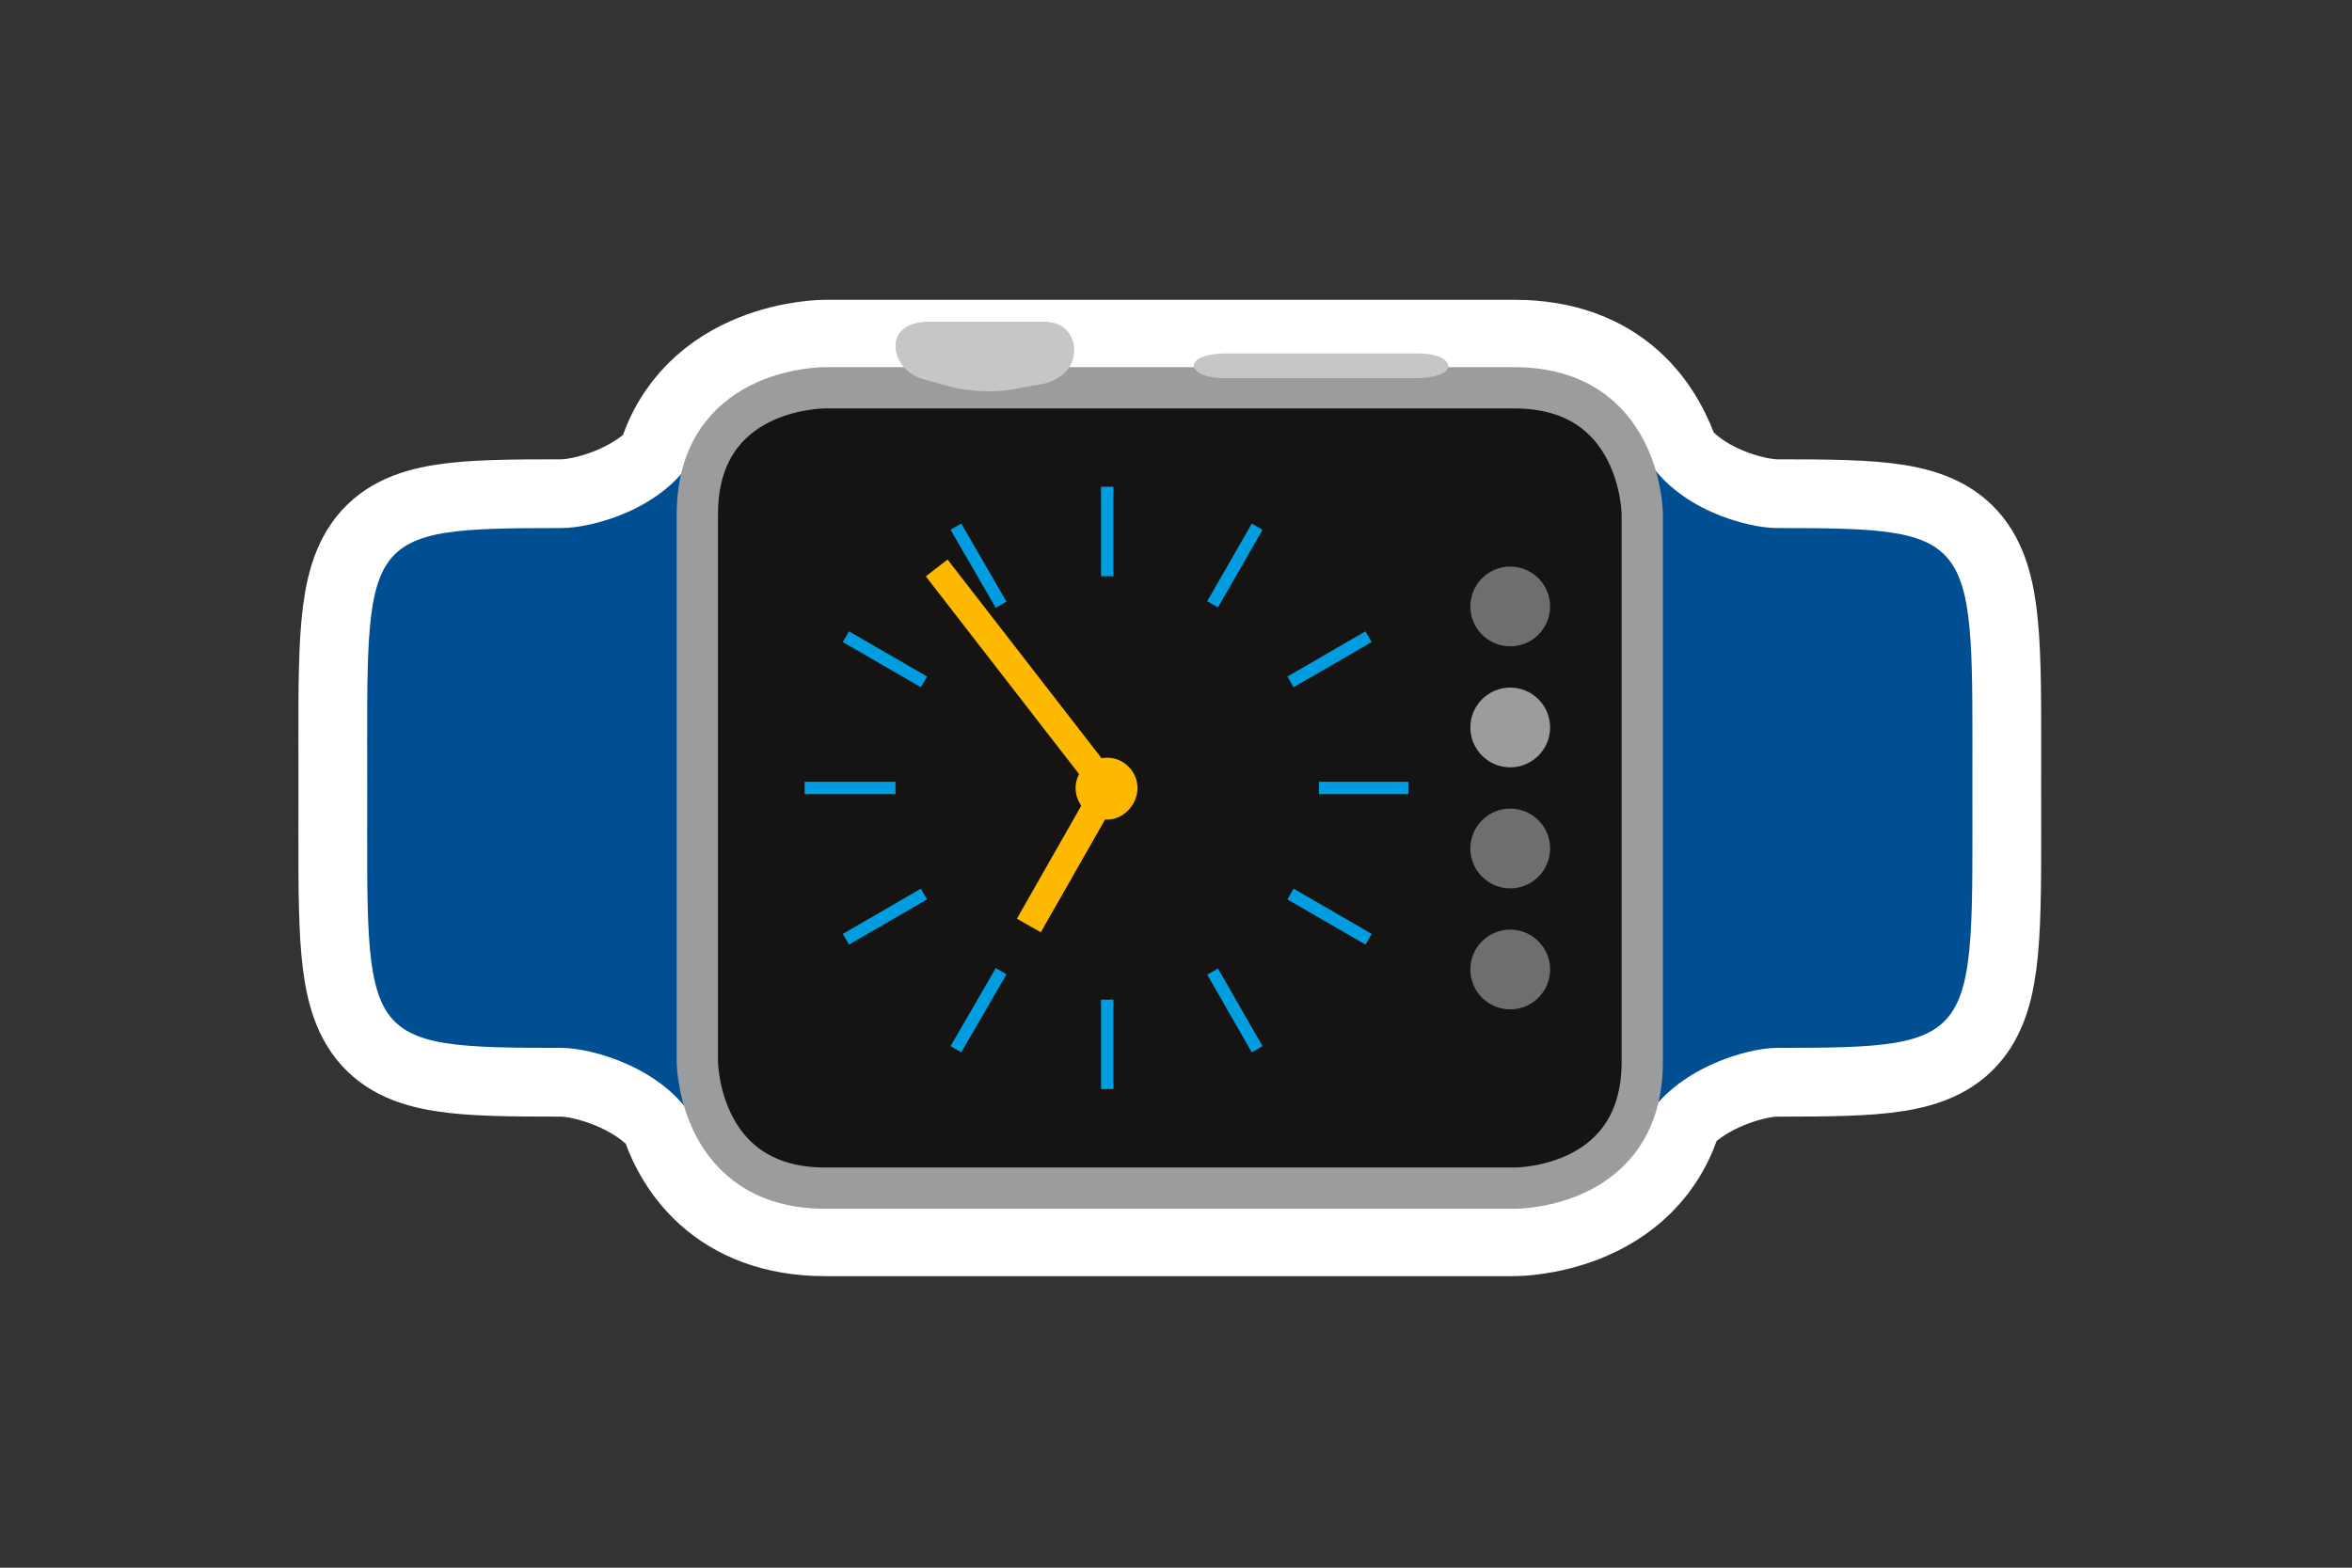 <svg width="171" xmlns="http://www.w3.org/2000/svg" height="114" viewBox="0 0 171 114"><rect x="0" y="0" width="171" height="114" fill="#333333" stroke="none"/><style>.a{fill:#004f93;}.b{fill:#c4c6c7;}.c{fill:#6d6e6f;}.d{fill:none;stroke-width:2;stroke:#fcb900;}</style><defs><clipPath><path d="M0 0.6L0 114 170.1 114 170.1 0.6 0 0.6Z"/></clipPath></defs><g clip-path="url(#Clip0)"><path d="M26.7 57.3C26.7 75.8 26 76.2 40.8 76.2 42.9 76.2 47.5 77.5 49.9 80.6 50.8 83.7 53.4 87.8 60 87.8L110.1 87.8C110.1 87.8 118.5 87.8 120.4 80.3 122.9 77.4 127.2 76.2 129.2 76.2 144 76.2 143.4 75.8 143.4 57.3 143.4 38.8 144 38.4 129.2 38.4 127.2 38.4 122.6 37.2 120.2 34 119.2 30.9 116.7 26.8 110.1 26.8L60 26.8C60 26.8 51.6 26.8 49.7 34.3 47.2 37.2 42.9 38.4 40.8 38.4 26 38.4 26.7 38.8 26.7 57.3Z" style="fill:none;stroke-width:10;stroke:#fff"/><path d="M119.6 81.5C121.8 77.7 127 76.2 129.2 76.2 144 76.2 143.4 75.8 143.4 57.3 143.4 38.8 144 38.4 129.2 38.4 127 38.4 121.8 37 119.6 33.1L120.2 57.3 119.6 81.5Z" class="a"/><path d="M50.5 81.5C48.3 77.7 43.1 76.2 40.8 76.2 26 76.2 26.7 75.8 26.7 57.3 26.7 38.8 26 38.4 40.8 38.4 43.1 38.4 48.3 37 50.5 33.1L49.9 57.3 50.5 81.5Z" class="a"/><path d="M110.1 86.4C110.5 86.4 119.4 86.3 119.4 77.2L119.4 37.4C119.4 37.1 119.2 28.2 110.1 28.2L60 28.2C59.6 28.2 50.7 28.3 50.7 37.4L50.7 77.2C50.7 77.5 50.9 86.4 60 86.4L110.1 86.4 110.1 86.4Z" style="fill:#161413;stroke-width:3;stroke:#9a9c9e"/><path d="M65.1 25.2C65.1 25.2 65.1 27 67.2 27.6L69.4 28.2C69.4 28.2 71.6 28.7 73.7 28.3L75.9 27.9C75.9 27.9 78.1 27.5 78.1 25.4 78.1 25.4 78.1 23.4 75.9 23.4L67.3 23.4C67.3 23.4 65.1 23.4 65.1 25.2Z" class="b"/><path d="M86.8 26.6C86.8 26.6 86.8 27.5 89.1 27.5L103 27.5C103 27.5 105.3 27.5 105.3 26.6 105.3 26.6 105.3 25.7 103 25.7L89.1 25.7C89.1 25.7 86.8 25.7 86.8 26.6Z" class="b"/><path d="M112.7 44.1C112.7 42.5 111.4 41.2 109.8 41.2 108.2 41.2 106.9 42.5 106.9 44.1 106.9 45.7 108.2 47 109.8 47 111.4 47 112.7 45.7 112.7 44.1Z" class="c"/><path d="M112.7 52.9C112.7 51.3 111.4 50 109.8 50 108.2 50 106.9 51.3 106.9 52.9 106.9 54.5 108.2 55.8 109.8 55.8 111.4 55.8 112.7 54.5 112.7 52.9Z" fill="#9a9c9e"/><path d="M112.7 61.7C112.7 60.1 111.4 58.8 109.8 58.8 108.2 58.8 106.9 60.1 106.9 61.7 106.9 63.3 108.2 64.6 109.8 64.6 111.4 64.6 112.7 63.3 112.7 61.7Z" class="c"/><path d="M112.7 70.5C112.7 68.9 111.4 67.6 109.8 67.6 108.2 67.6 106.9 68.9 106.9 70.5 106.9 72.1 108.2 73.4 109.8 73.4 111.4 73.4 112.7 72.1 112.7 70.5Z" class="c"/><path d="M58.5 57.3L80.5 57.3 61.5 68.3 80.5 57.3 69.5 76.3 80.5 57.3 80.5 79.2 80.5 57.3 91.4 76.3 80.5 57.3 99.5 68.3 80.5 57.3 102.4 57.3 80.5 57.3 99.5 46.3 80.5 57.3 91.4 38.3 80.5 57.3 80.5 35.4 80.5 57.3 69.5 38.3 80.5 57.3 61.5 46.3 80.5 57.3 58.5 57.3Z" style="fill:none;stroke-width:0.9;stroke:#009ee0"/><path d="M95.9 57.3C95.9 48.8 89 41.9 80.5 41.9 72 41.9 65.1 48.8 65.1 57.3 65.1 65.8 72 72.7 80.5 72.7 89 72.7 95.9 65.8 95.9 57.3Z" fill="#161413"/><path d="M80.5 57.3L68.1 41.3" class="d"/><path d="M80.5 57.3L74.8 67.3" class="d"/><path d="M82.7 57.3C82.7 56.1 81.7 55.1 80.5 55.1 79.2 55.1 78.2 56.1 78.2 57.3 78.2 58.5 79.2 59.6 80.5 59.6 81.7 59.6 82.7 58.5 82.7 57.3Z" fill="#fcb900"/></g></svg>